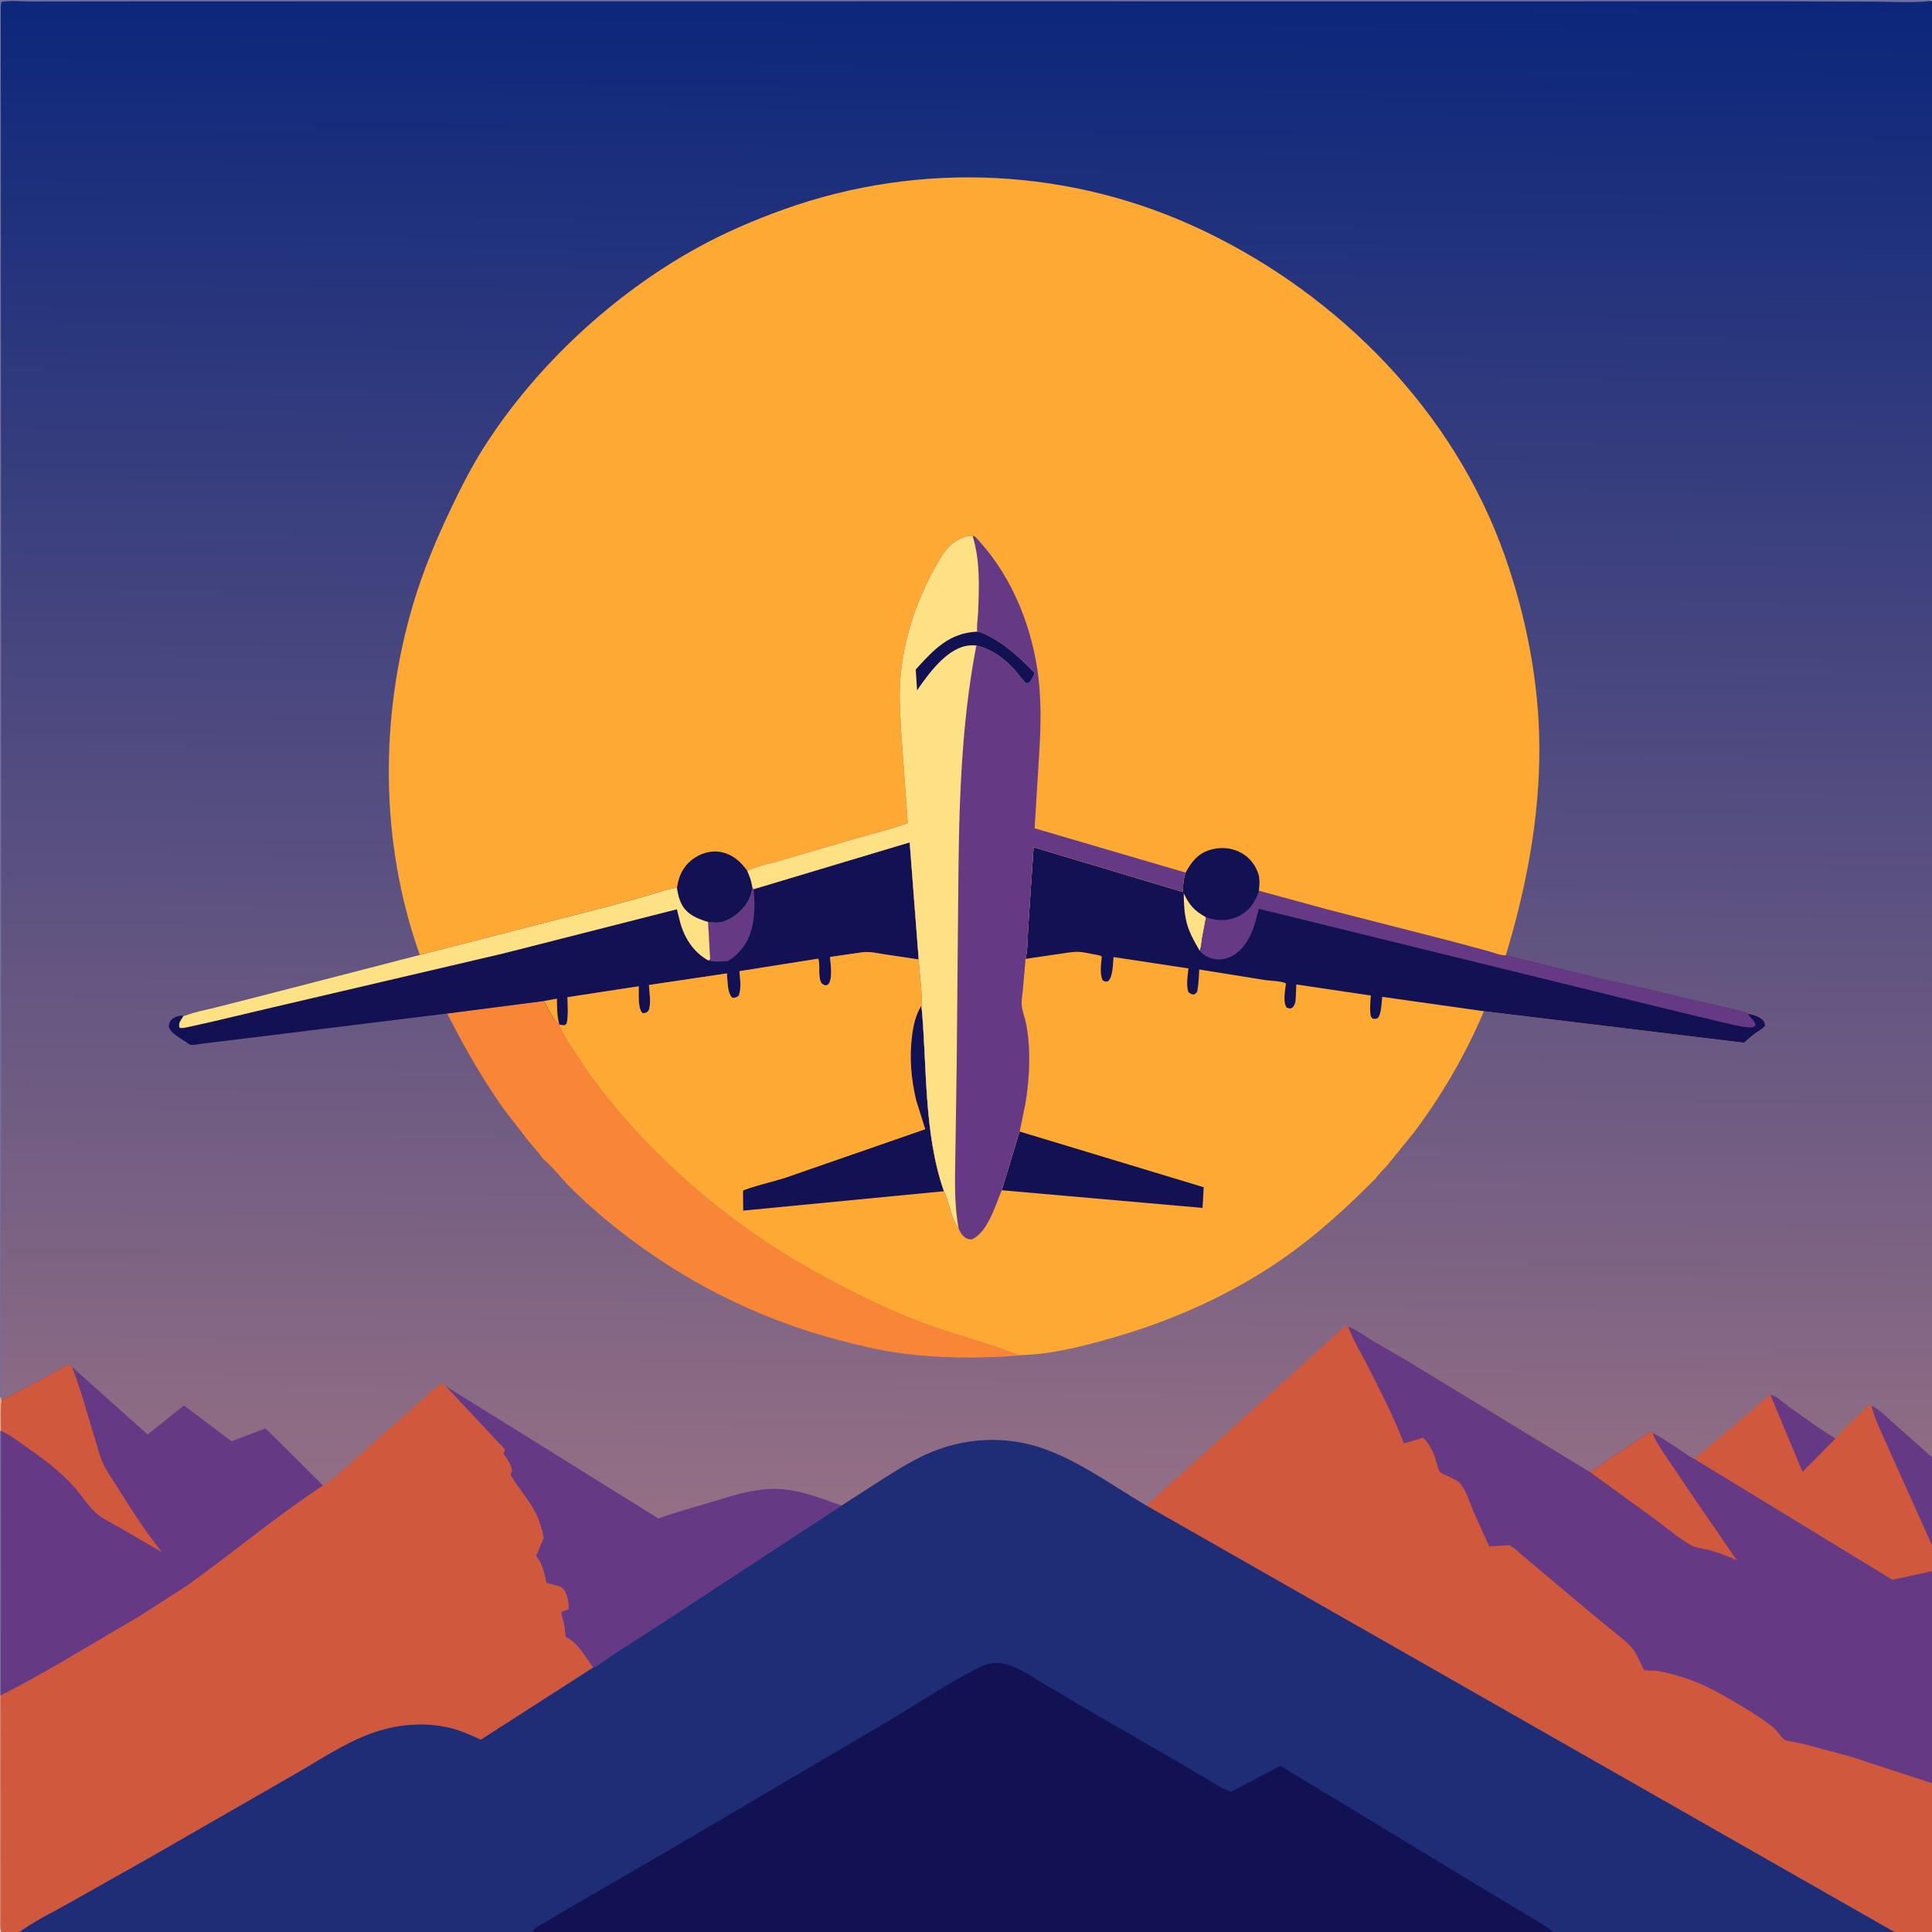 <svg version="1.1" xmlns="http://www.w3.org/2000/svg" style="display: block;" viewBox="0 0 2048 2048" width="1024" height="1024">
<defs>
	<linearGradient id="Gradient1" gradientUnits="userSpaceOnUse" x1="1030.18" y1="-7.065" x2="1017.35" y2="1610.55">
		<stop class="stop0" offset="0" stop-opacity="1" stop-color="rgb(11,38,123)"/>
		<stop class="stop1" offset="1" stop-opacity="1" stop-color="rgb(149,112,133)"/>
	</linearGradient>
</defs>
<path transform="translate(0,0)" fill="url(#Gradient1)" d="M -0.11 6.332 L 0 0 L 1599.58 -0.066 L 1928.59 -0.067 L 2012.83 -0.063 L 2035.72 -0.066 C 2039.73 -0.066 2044.28 -0.682 2048 1 L 2048 1350.13 L 2048 1544.79 L 2048 1638.12 L 2048 1665.55 L 2048 1890.25 L 2048 2048 L 2008.17 2048 L 2000.34 2048 L 1645.97 2048 L 1007.27 2048 L 564.707 2048 L 563.668 2048 L 28.678 2048 L 20.71 2048 L 1 2048 C -1.89 2042.6 -0.016 1822.06 0 1797.35 L 0 1516.72 L 0 1481 L -0.11 6.332 z"/>
<path transform="translate(0,0)" fill="rgb(114,110,157)" d="M -0.11 6.332 L 0 0 L 1599.58 -0.066 L 1928.59 -0.067 L 2012.83 -0.063 L 2035.72 -0.066 C 2039.73 -0.066 2044.28 -0.682 2048 1 C 2028.51 3.207 2007.69 1.861 1988.02 1.766 L 1883.87 1.371 L 1543.13 1.407 L 418.534 1.361 L 110.258 1.456 L 32.076 1.575 C 22.737 1.622 10.538 0.221 1.5 2.061 L 0.828 6.163 L 1.362 1085.63 L 0.765 1481 L 0 1481 L -0.11 6.332 z"/>
<path transform="translate(0,0)" fill="rgb(208,88,61)" d="M 1876.72 1478.84 C 1877.94 1478.81 1878.17 1478.72 1879.5 1479.2 C 1884.47 1481 1891.43 1487.72 1896.01 1490.96 C 1912.23 1502.44 1928.66 1514.66 1945.68 1524.9 C 1956.09 1512.29 1969.63 1500.88 1981.37 1489.38 L 1983.86 1490.01 C 1990.96 1493.24 1998 1500.45 2003.95 1505.56 L 2048 1544.79 L 2048 1638.12 L 2048 1665.55 L 2005.99 1674.63 L 1795.84 1546.39 C 1802.56 1541.6 1808.66 1535.78 1815.01 1530.5 L 1855.26 1496.59 C 1862.01 1490.82 1869.08 1483.08 1876.72 1478.84 z"/>
<path transform="translate(0,0)" fill="rgb(102,57,133)" d="M 1876.72 1478.84 C 1877.94 1478.81 1878.17 1478.72 1879.5 1479.2 C 1884.47 1481 1891.43 1487.72 1896.01 1490.96 C 1912.23 1502.44 1928.66 1514.66 1945.68 1524.9 L 1910.76 1560.28 L 1877.27 1479.95 L 1876.72 1478.84 z"/>
<path transform="translate(0,0)" fill="rgb(102,57,133)" d="M 1983.86 1490.01 C 1990.96 1493.24 1998 1500.45 2003.95 1505.56 L 2048 1544.79 L 2048 1638.12 L 2003.09 1537.96 C 1996.53 1522.74 1987.71 1506.02 1983.86 1490.01 z"/>
<path transform="translate(0,0)" fill="rgb(102,57,133)" d="M 472.19 1469.2 L 697.96 1609.7 C 716.677 1602.78 736.12 1597.69 755.223 1591.93 C 775.574 1585.8 796.821 1578.73 818.243 1578.25 C 843.685 1577.67 868.519 1587.52 892.066 1595.98 L 832.011 1635.23 L 701 1721.06 L 651.834 1752.69 C 644.593 1757.42 636.472 1764.17 628.766 1767.65 C 620.213 1756.56 613.12 1742.11 600.338 1735.59 L 599.377 1735.11 C 599.061 1730 598.564 1725.09 597.495 1720.08 C 596.791 1716.78 594.694 1712.08 595.208 1708.88 C 595.364 1707.92 600.733 1707.14 602.5 1705.68 C 603.08 1699.32 601.505 1691.49 598.251 1685.95 C 596.488 1682.95 594.239 1682.01 591.007 1681.12 C 589.807 1680.8 579.463 1678.14 579.268 1677.82 C 578.504 1676.58 578.047 1672.63 577.667 1671.05 C 575.532 1662.18 573.678 1656.57 568.239 1649.25 L 576.309 1630.05 C 574.597 1622.15 571.585 1611.14 567.924 1604.07 C 560.401 1589.54 549.345 1577.49 541.105 1563.5 L 542.753 1558.5 C 541.082 1551.41 537.675 1546.59 533.5 1540.81 C 534.426 1539.28 534.846 1538.27 535.104 1536.5 L 472.19 1469.2 z"/>
<path transform="translate(0,0)" fill="rgb(249,134,54)" d="M 473.908 1074.39 L 576.625 1061.12 C 580.78 1068.26 586.15 1081.57 592.989 1085.97 C 594.949 1092.89 598.682 1098.56 602.331 1104.68 L 623.371 1136.67 C 686.098 1223.33 770.261 1295.81 863.61 1347.78 C 902.907 1369.65 943.987 1390.04 986.344 1405.23 C 1016.28 1415.96 1047.71 1423.84 1077.23 1435.47 C 1080.06 1436.59 1083.98 1436.24 1087.03 1436.23 L 1082 1436.81 C 1038.55 1440.26 994.713 1440.09 951.5 1433.98 C 930.402 1431 909.553 1425.94 888.971 1420.51 C 801.508 1397.43 721.094 1356.39 650.587 1299.75 C 633.486 1286.01 617.122 1271.46 601.766 1255.79 C 593.754 1247.61 585.804 1237.05 577.114 1229.81 L 575.947 1228.85 C 571.324 1222.02 565.461 1215.97 560.238 1209.58 L 532.7 1173.91 C 517.214 1151.85 502.983 1128.14 489.931 1104.57 L 473.908 1074.39 z"/>
<path transform="translate(0,0)" fill="rgb(18,17,84)" d="M 798.776 942.555 L 964.303 892.914 L 973.862 1017.05 L 937.256 1011.57 C 929.428 1010.35 921.399 1008.32 913.5 1009.55 L 879.87 1014.41 C 880.394 1022.44 882.911 1036.44 878.239 1043.22 L 875.5 1044.71 C 872.858 1043.78 871.083 1043.33 869.976 1040.5 C 867.094 1033.13 869.672 1023.75 867.436 1016.22 L 783.834 1029.48 C 784.494 1037.92 786.075 1047.37 783.076 1055.5 C 780.348 1057.52 779.917 1057.53 776.5 1057.75 C 771.592 1053.66 771.552 1044.03 770.95 1037.75 L 770.54 1031.83 L 687.901 1044.14 C 688.309 1051.72 690.619 1064.59 687.398 1071.5 C 684.536 1073.93 684.732 1073.97 681 1073.83 C 675.819 1068.96 677.321 1052.57 677.082 1045.51 L 601.533 1057.08 C 601.722 1066.23 602.603 1075.98 600.715 1084.98 L 598.5 1086.92 C 596.482 1086.74 594.918 1086.63 592.989 1085.97 C 586.15 1081.57 580.78 1068.26 576.625 1061.12 L 473.908 1074.39 L 260.154 1100.76 L 216.893 1106 C 212.817 1106.47 205.693 1108.18 201.718 1107.5 C 200.812 1107.35 198.181 1105.21 197.328 1104.66 C 193.058 1101.88 188.429 1099.16 184.5 1095.91 C 181.986 1093.82 180.073 1091.6 178.97 1088.5 C 179.33 1084.89 179.52 1083.03 182.402 1080.4 C 185.029 1078 190.118 1076.16 193.64 1076.71 L 194.398 1077.03 C 195.822 1076.79 195.242 1076.97 196.504 1076.47 C 206.608 1072.55 217.468 1070.66 227.967 1068.06 L 277.164 1055.53 L 444.977 1012.24 L 642.845 961.328 L 685.119 949.74 C 695.735 946.571 706.654 942.344 717.671 940.979 C 719.275 951.897 722.007 961.807 731.5 968.671 C 737.146 972.753 743.92 975.287 750.581 977.16 C 755.873 978.184 762.676 978.614 767.75 976.637 L 769 976.121 C 774.763 973.861 779.581 970.686 784.053 966.372 C 791.392 959.291 797.051 950.421 797.433 940.084 L 798.776 942.555 z"/>
<path transform="translate(0,0)" fill="rgb(254,169,51)" d="M 576.625 1061.12 L 590.357 1058.57 C 590.628 1067.65 590.259 1077.23 592.989 1085.97 C 586.15 1081.57 580.78 1068.26 576.625 1061.12 z"/>
<path transform="translate(0,0)" fill="rgb(102,57,133)" d="M 797.433 940.084 L 798.776 942.555 C 801.053 962.128 800.183 987.741 787.737 1004.09 C 783.407 1009.78 777.657 1015.42 771.366 1018.81 C 765.282 1018.92 756.714 1020.17 750.98 1018.19 L 752.857 1016.89 L 750.581 977.16 C 755.873 978.184 762.676 978.614 767.75 976.637 L 769 976.121 C 774.763 973.861 779.581 970.686 784.053 966.372 C 791.392 959.291 797.051 950.421 797.433 940.084 z"/>
<path transform="translate(0,0)" fill="rgb(254,225,133)" d="M 444.977 1012.24 L 642.845 961.328 L 685.119 949.74 C 695.735 946.571 706.654 942.344 717.671 940.979 C 719.275 951.897 722.007 961.807 731.5 968.671 C 737.146 972.753 743.92 975.287 750.581 977.16 L 752.857 1016.89 L 750.98 1018.19 L 749.94 1017.61 C 734.669 1008.92 725.098 993.534 720.759 976.808 L 717.55 963.892 L 533.544 1010.73 L 283.989 1069.06 L 226 1082.78 L 200.059 1088.59 C 197.084 1089.13 193.352 1090.27 190.382 1089.5 C 189.6 1087.22 189.774 1085.2 190.738 1083 L 194.398 1077.03 C 195.822 1076.79 195.242 1076.97 196.504 1076.47 C 206.608 1072.55 217.468 1070.66 227.967 1068.06 L 277.164 1055.53 L 444.977 1012.24 z"/>
<path transform="translate(0,0)" fill="rgb(102,57,133)" d="M 1.61 1484.51 L 48.874 1459.61 C 56.781 1455.29 64.643 1449.75 73 1446.53 L 76.425 1449.06 L 156.509 1520.67 L 195.03 1489.86 L 245.489 1527.9 L 281.436 1514.14 L 342.462 1574.79 C 292.437 1607.77 246.711 1646.36 198 1681.13 L 148.053 1713.23 L 60 1765.07 C 40.407 1775.91 21.153 1787.43 0.949 1797.1 L 0 1797.35 L 0 1516.72 L 0 1481 L 0.765 1481 L 1.61 1484.51 z"/>
<path transform="translate(0,0)" fill="rgb(114,110,157)" d="M 0 1516.72 L 1.129 1516.83 L 0.949 1797.1 L 0 1797.35 L 0 1516.72 z"/>
<path transform="translate(0,0)" fill="rgb(208,88,61)" d="M 1.61 1484.51 L 48.874 1459.61 C 56.781 1455.29 64.643 1449.75 73 1446.53 L 76.425 1449.06 C 85.684 1473.04 92.304 1498.24 99.975 1522.79 C 102.72 1531.57 104.97 1541.17 108.5 1549.63 C 112.089 1558.24 118.131 1566.42 123.069 1574.36 C 138.079 1598.5 153.901 1623.02 171.511 1645.33 L 127.965 1619.92 C 119.573 1614.98 108.711 1610.14 101.502 1603.61 C 93.086 1595.99 86.707 1585.37 79.109 1576.84 C 62.873 1558.62 45.089 1545.78 25.174 1531.95 C 17.547 1526.65 9.721 1520.37 1.129 1516.83 L 0 1516.72 L 0 1481 L 0.765 1481 L 1.61 1484.51 z"/>
<path transform="translate(0,0)" fill="rgb(222,173,142)" d="M 0 1481 L 0.765 1481 L 1.61 1484.51 C 0.279 1494.91 0.907 1506.33 1.129 1516.83 L 0 1516.72 L 0 1481 z"/>
<path transform="translate(0,0)" fill="rgb(208,88,61)" d="M 342.462 1574.79 C 353.947 1568 364.328 1557.32 374.442 1548.54 L 436.683 1493.37 L 457.313 1474.72 C 460.643 1471.79 464.498 1467.85 469 1467.01 L 472.19 1469.2 L 535.104 1536.5 C 534.846 1538.27 534.426 1539.28 533.5 1540.81 C 537.675 1546.59 541.082 1551.41 542.753 1558.5 L 541.105 1563.5 C 549.345 1577.49 560.401 1589.54 567.924 1604.07 C 571.585 1611.14 574.597 1622.15 576.309 1630.05 L 568.239 1649.25 C 573.678 1656.57 575.532 1662.18 577.667 1671.05 C 578.047 1672.63 578.504 1676.58 579.268 1677.82 C 579.463 1678.14 589.807 1680.8 591.007 1681.12 C 594.239 1682.01 596.488 1682.95 598.251 1685.95 C 601.505 1691.49 603.08 1699.32 602.5 1705.68 C 600.733 1707.14 595.364 1707.92 595.208 1708.88 C 594.694 1712.08 596.791 1716.78 597.495 1720.08 C 598.564 1725.09 599.061 1730 599.377 1735.11 L 600.338 1735.59 C 613.12 1742.11 620.213 1756.56 628.766 1767.65 L 509.707 1844.14 C 499.511 1839.48 489.404 1834.85 478.5 1832.05 C 449.985 1824.74 419.693 1827.76 392.285 1837.93 C 363.964 1848.45 338.691 1865.82 312.537 1880.7 L 158.928 1969 L 72.377 2017.79 C 55.2 2027.38 36.535 2036.34 20.71 2048 L 1 2048 C -1.89 2042.6 -0.016 1822.06 0 1797.35 L 0.949 1797.1 C 21.153 1787.43 40.407 1775.91 60 1765.07 L 148.053 1713.23 L 198 1681.13 C 246.711 1646.36 292.437 1607.77 342.462 1574.79 z"/>
<path transform="translate(0,0)" fill="rgb(206,132,115)" d="M 0 1797.35 L 0.949 1797.1 L 1 2048 C -1.89 2042.6 -0.016 1822.06 0 1797.35 z"/>
<path transform="translate(0,0)" fill="rgb(208,88,61)" d="M 1215.26 1595.99 L 1426.52 1405.22 L 1429 1406.04 C 1438.46 1409.93 1447.44 1416.65 1456.22 1421.98 L 1489 1440.9 L 1685.39 1560.4 C 1692.87 1556.5 1699.96 1550.52 1706.99 1545.79 L 1749 1517.96 L 1751.92 1519.01 C 1762.89 1524.34 1773.6 1532.39 1783.91 1539 C 1787.53 1541.31 1791.87 1544.91 1795.84 1546.39 L 2005.99 1674.63 L 2048 1665.55 L 2048 1890.25 L 2048 2048 L 2008.17 2048 L 1215.26 1595.99 z"/>
<path transform="translate(0,0)" fill="rgb(102,57,133)" d="M 1429 1406.04 C 1438.46 1409.93 1447.44 1416.65 1456.22 1421.98 L 1489 1440.9 L 1685.39 1560.4 C 1692.87 1556.5 1699.96 1550.52 1706.99 1545.79 L 1749 1517.96 L 1751.92 1519.01 C 1762.89 1524.34 1773.6 1532.39 1783.91 1539 C 1787.53 1541.31 1791.87 1544.91 1795.84 1546.39 L 2005.99 1674.63 L 2048 1665.55 L 2048 1890.25 L 1961.16 1861.92 L 1912.08 1848.78 L 1896.3 1845.52 C 1895.71 1845.39 1892.64 1844.94 1892.17 1844.57 C 1887.3 1840.8 1883.87 1834.34 1878.73 1830.29 C 1867.13 1821.18 1853.98 1813.16 1841.29 1805.62 C 1823.74 1795.2 1805 1784.78 1785.54 1778.51 C 1776.32 1775.54 1766.52 1772.74 1756.92 1771.32 C 1753.57 1770.83 1745.23 1771.2 1742.44 1769.95 C 1742.44 1769.95 1741.54 1768.05 1741.47 1767.91 C 1737.96 1760.5 1735.07 1752.91 1729.7 1746.56 C 1724.92 1740.92 1718.71 1736.32 1713.04 1731.61 L 1685.17 1708.79 L 1612.42 1647.6 C 1609.62 1645.16 1603.49 1639.1 1599.98 1638.01 C 1599.12 1637.75 1596.18 1638.18 1595.16 1638.22 L 1578.62 1639.26 L 1562.11 1602.67 C 1558.2 1593.38 1554.33 1580.04 1547.84 1572.5 C 1544.37 1568.48 1536.18 1565.68 1531.42 1563.18 C 1529.89 1562.38 1527.07 1561.36 1526.14 1559.97 C 1524.32 1557.25 1523.64 1553.05 1522.68 1549.87 C 1519.48 1539.33 1516.28 1532.04 1508.67 1523.94 L 1488.27 1530.14 C 1477.1 1501.2 1462.84 1473.62 1448.76 1445.99 C 1442.13 1432.98 1433.95 1419.73 1429 1406.04 z"/>
<path transform="translate(0,0)" fill="rgb(208,88,61)" d="M 1685.39 1560.4 C 1692.87 1556.5 1699.96 1550.52 1706.99 1545.79 L 1749 1517.96 L 1751.92 1519.01 L 1752.43 1520.63 C 1754.45 1526.68 1758.98 1532.97 1762.33 1538.39 L 1791.1 1581.07 L 1841.09 1654 C 1831.7 1649.51 1822.16 1646.05 1812.13 1643.25 C 1806.13 1641.57 1797.86 1641.04 1792.5 1638 C 1779.3 1630.51 1766.51 1619.48 1754.29 1610.35 L 1685.39 1560.4 z"/>
<path transform="translate(0,0)" fill="rgb(254,169,51)" d="M 1087.06 1016.47 C 1089.71 1005.74 1089.28 992.376 1090.07 981.157 L 1095.65 898.107 L 1253.93 945.558 C 1254.03 938.886 1254.4 932.529 1256.37 926.113 L 1256.74 924.965 C 1262.82 913.773 1269.48 904.939 1282.27 900.946 C 1293.73 897.368 1305.49 898.255 1316.13 904.145 C 1324.92 909.015 1331.6 917.82 1334.3 927.462 C 1335.64 932.219 1335.32 939.315 1334.51 944.21 L 1407.96 964.233 L 1540 998.087 L 1579.18 1008.66 C 1584.03 1010.02 1591.32 1013.09 1596.18 1012.68 C 1604.97 1014.08 1614.05 1017.1 1622.84 1019.11 L 1703.23 1038.73 L 1745.5 1048.07 L 1800.17 1061.26 C 1806.98 1062.87 1851.09 1071.91 1853.32 1074.41 C 1858.14 1075.78 1864.51 1077.21 1868.24 1080.74 C 1870.64 1083.01 1870.85 1084.29 1871.07 1087.5 C 1868.2 1090.97 1864.82 1092.46 1861.21 1095 C 1856.81 1098.08 1852.82 1101.78 1848.81 1105.35 L 1573.03 1071.93 C 1553.49 1117.93 1528.95 1160.18 1499.05 1200.2 L 1470.46 1235.35 C 1468.98 1237.03 1458.71 1247.53 1458.6 1248.83 C 1427.56 1280.21 1395.5 1309.47 1359.15 1334.71 C 1304 1372.99 1240.63 1400.88 1176.12 1419.04 C 1147.95 1426.98 1116.39 1435.09 1087.03 1436.23 C 1083.98 1436.24 1080.06 1436.59 1077.23 1435.47 C 1047.71 1423.84 1016.28 1415.96 986.344 1405.23 C 943.987 1390.04 902.907 1369.65 863.61 1347.78 C 770.261 1295.81 686.098 1223.33 623.371 1136.67 L 602.331 1104.68 C 598.682 1098.56 594.949 1092.89 592.989 1085.97 C 594.918 1086.63 596.482 1086.74 598.5 1086.92 L 600.715 1084.98 C 602.603 1075.98 601.722 1066.23 601.533 1057.08 L 677.082 1045.51 C 677.321 1052.57 675.819 1068.96 681 1073.83 C 684.732 1073.97 684.536 1073.93 687.398 1071.5 C 690.619 1064.59 688.309 1051.72 687.901 1044.14 L 770.54 1031.83 L 770.95 1037.75 C 771.552 1044.03 771.592 1053.66 776.5 1057.75 C 779.917 1057.53 780.348 1057.52 783.076 1055.5 C 786.075 1047.37 784.494 1037.92 783.834 1029.48 L 867.436 1016.22 C 869.672 1023.75 867.094 1033.13 869.976 1040.5 C 871.083 1043.33 872.858 1043.78 875.5 1044.71 L 878.239 1043.22 C 882.911 1036.44 880.394 1022.44 879.87 1014.41 L 913.5 1009.55 C 921.399 1008.32 929.428 1010.35 937.256 1011.57 L 973.862 1017.05 C 974.681 1032.82 977.816 1050.23 976.799 1065.88 C 982.943 1130.79 978.946 1200.44 1000.61 1262.74 C 1006.92 1275.08 1007.75 1291 1016.16 1302.1 C 1017.37 1304.85 1018.53 1307.48 1020.63 1309.68 C 1023.45 1312.62 1025.9 1313.76 1030 1313.76 C 1047.07 1306.41 1055.07 1277.59 1061.89 1261.71 L 1080.76 1199.44 C 1081.25 1198.21 1081.08 1198.8 1081.32 1197.36 L 1086.7 1171 C 1089.82 1153.31 1091.23 1135.55 1090.95 1117.6 C 1090.78 1107.02 1089.73 1095.19 1087.6 1084.8 C 1086.28 1078.34 1083.15 1070.77 1082.97 1064.3 C 1082.82 1058.58 1083.97 1052.33 1084.5 1046.6 L 1087.06 1016.47 z"/>
<path transform="translate(0,0)" fill="rgb(18,17,84)" d="M 1080.76 1199.44 L 1275.97 1258.53 L 1274.74 1280.42 L 1061.89 1261.71 L 1080.76 1199.44 z"/>
<path transform="translate(0,0)" fill="rgb(18,17,84)" d="M 976.799 1065.88 C 982.943 1130.79 978.946 1200.44 1000.61 1262.74 L 787.835 1283.28 L 787.667 1262.29 C 790.538 1259.74 824.26 1251.22 831.403 1248.9 L 980.855 1197.05 L 971.096 1165.93 C 965.797 1143.04 963.925 1121.34 966.826 1098 C 968.22 1086.79 970.741 1075.58 976.799 1065.88 z"/>
<path transform="translate(0,0)" fill="rgb(18,17,84)" d="M 1087.06 1016.47 C 1089.71 1005.74 1089.28 992.376 1090.07 981.157 L 1095.65 898.107 L 1253.93 945.558 C 1254.03 938.886 1254.4 932.529 1256.37 926.113 L 1256.74 924.965 C 1262.82 913.773 1269.48 904.939 1282.27 900.946 C 1293.73 897.368 1305.49 898.255 1316.13 904.145 C 1324.92 909.015 1331.6 917.82 1334.3 927.462 C 1335.64 932.219 1335.32 939.315 1334.51 944.21 L 1407.96 964.233 L 1540 998.087 L 1579.18 1008.66 C 1584.03 1010.02 1591.32 1013.09 1596.18 1012.68 C 1604.97 1014.08 1614.05 1017.1 1622.84 1019.11 L 1703.23 1038.73 L 1745.5 1048.07 L 1800.17 1061.26 C 1806.98 1062.87 1851.09 1071.91 1853.32 1074.41 C 1858.14 1075.78 1864.51 1077.21 1868.24 1080.74 C 1870.64 1083.01 1870.85 1084.29 1871.07 1087.5 C 1868.2 1090.97 1864.82 1092.46 1861.21 1095 C 1856.81 1098.08 1852.82 1101.78 1848.81 1105.35 L 1573.03 1071.93 L 1465.2 1056.69 C 1464.5 1062.36 1464.34 1074.39 1460.92 1078.65 C 1459.56 1080.36 1457.56 1079.88 1455.5 1080 L 1453.27 1077.95 C 1451.73 1070.56 1452.67 1062.76 1453.13 1055.28 L 1374.15 1043.56 L 1373.68 1054.54 C 1373.34 1059.88 1373.86 1064.71 1369.52 1068.5 C 1366.75 1069.1 1366.51 1069.16 1363.9 1068.09 C 1359.75 1061.99 1362.34 1049.64 1363.17 1042.65 C 1359.86 1039.96 1346.45 1039.7 1341.76 1038.99 L 1271.23 1027.69 C 1270.84 1034.1 1270.76 1040.83 1269.69 1047.15 C 1269.57 1047.88 1269.27 1050.89 1268.86 1051.5 C 1268.11 1052.59 1266.95 1053.33 1266 1054.24 C 1262.55 1054.1 1262.29 1053.56 1259.68 1051.5 C 1257.32 1044.72 1258.97 1033.76 1259.83 1026.56 L 1180.37 1014.51 C 1179.65 1021.57 1179.96 1035.38 1174.5 1040.24 C 1171.42 1040.75 1171.49 1040.73 1168.81 1039.12 C 1165.57 1031.83 1167.27 1021.66 1167.93 1013.92 C 1165.21 1012.33 1161.69 1012.05 1158.6 1011.45 C 1153.25 1010.4 1147.45 1008.99 1141.98 1008.98 C 1135.91 1008.97 1129.6 1010.27 1123.59 1011.07 L 1087.06 1016.47 z"/>
<path transform="translate(0,0)" fill="rgb(254,225,133)" d="M 1271.77 1007.92 C 1265.6 997.187 1259.38 986.659 1257.08 974.329 L 1256.75 972.5 C 1255.07 964.007 1254.99 955.632 1254.78 947.008 C 1261.17 960.009 1265.96 965.232 1278.46 972.431 L 1274.35 994.282 C 1273.65 998.541 1273.56 1003.11 1272.04 1007.14 L 1271.77 1007.92 z"/>
<path transform="translate(0,0)" fill="rgb(102,57,133)" d="M 1278.46 972.431 C 1290.39 976.346 1302.48 976.775 1313.87 970.724 C 1324.78 964.928 1330.95 955.782 1334.51 944.21 L 1407.96 964.233 L 1540 998.087 L 1579.18 1008.66 C 1584.03 1010.02 1591.32 1013.09 1596.18 1012.68 C 1604.97 1014.08 1614.05 1017.1 1622.84 1019.11 L 1703.23 1038.73 L 1745.5 1048.07 L 1800.17 1061.26 C 1806.98 1062.87 1851.09 1071.91 1853.32 1074.41 C 1854.03 1079 1860.42 1080.88 1860.97 1087 L 1858.5 1088.89 C 1850.65 1089.59 1842.83 1087.57 1835.21 1085.89 L 1801 1077.79 L 1717.51 1057.5 L 1334.26 963.347 C 1330.53 979.893 1325.62 998 1312.06 1009.41 C 1305.72 1014.75 1297.32 1017.87 1289.01 1016.87 C 1282.44 1016.08 1275.95 1013.06 1271.77 1007.92 L 1272.04 1007.14 C 1273.56 1003.11 1273.65 998.541 1274.35 994.282 L 1278.46 972.431 z"/>
<path transform="translate(0,0)" fill="rgb(31,44,118)" d="M 892.066 1595.98 L 937.809 1566.53 C 956.181 1554.95 974.261 1543.72 994.844 1536.39 C 1023.21 1526.29 1052.83 1523.68 1082.5 1529.23 C 1130.51 1538.2 1173.76 1571.73 1215.26 1595.99 L 2008.17 2048 L 2000.34 2048 L 1645.97 2048 L 1007.27 2048 L 564.707 2048 L 563.668 2048 L 28.678 2048 L 20.71 2048 C 36.535 2036.34 55.2 2027.38 72.377 2017.79 L 158.928 1969 L 312.537 1880.7 C 338.691 1865.82 363.964 1848.45 392.285 1837.93 C 419.693 1827.76 449.985 1824.74 478.5 1832.05 C 489.404 1834.85 499.511 1839.48 509.707 1844.14 L 628.766 1767.65 C 636.472 1764.17 644.593 1757.42 651.834 1752.69 L 701 1721.06 L 832.011 1635.23 L 892.066 1595.98 z"/>
<path transform="translate(0,0)" fill="rgb(18,17,84)" d="M 1039.98 1766.51 C 1050.91 1761.9 1061.59 1761.56 1072.6 1766.07 C 1084.75 1771.04 1095.78 1778.52 1107.03 1785.17 L 1159.13 1815.98 L 1251 1869.04 L 1281.03 1886.87 C 1288.68 1891.47 1296.48 1896.62 1305.01 1899.36 L 1357.27 1871.85 L 1555.25 1991.76 L 1614.76 2027.61 C 1624.71 2033.67 1635.61 2039.53 1644.83 2046.6 L 1645.99 2047.21 L 1645.97 2048 L 1007.27 2048 L 564.707 2048 L 564.907 2046.91 C 566.601 2043.74 571.045 2041.93 574.009 2040.03 L 609.312 2019.11 L 706.712 1962.69 L 937.568 1826.79 C 971.519 1806.89 1004.77 1783.98 1039.98 1766.51 z"/>
<path transform="translate(0,0)" fill="rgb(254,169,51)" d="M 444.977 1012.24 C 402.513 892.722 402.183 759.641 438.528 638.5 C 448.699 604.6 462.439 571.888 477.634 539.96 C 488.478 517.175 499.823 494.686 513.439 473.398 C 568.331 387.58 650.202 311.653 739.438 262.494 C 768.442 246.516 799.855 233.064 831 221.925 C 976.668 169.824 1136.7 178.002 1276.12 244.709 C 1420.35 313.711 1541.48 436.792 1595.06 588.97 C 1617.78 653.488 1631.29 722.334 1631.78 790.861 C 1632.32 865.761 1617.95 941.28 1596.18 1012.68 C 1591.32 1013.09 1584.03 1010.02 1579.18 1008.66 L 1540 998.087 L 1407.96 964.233 L 1334.51 944.21 C 1335.32 939.315 1335.64 932.219 1334.3 927.462 C 1331.6 917.82 1324.92 909.015 1316.13 904.145 C 1305.49 898.255 1293.73 897.368 1282.27 900.946 C 1269.48 904.939 1262.82 913.773 1256.74 924.965 L 1256.37 926.113 C 1254.4 932.529 1254.03 938.886 1253.93 945.558 L 1095.65 898.107 L 1090.07 981.157 C 1089.28 992.376 1089.71 1005.74 1087.06 1016.47 L 1084.5 1046.6 C 1083.97 1052.33 1082.82 1058.58 1082.97 1064.3 C 1083.15 1070.77 1086.28 1078.34 1087.6 1084.8 C 1089.73 1095.19 1090.78 1107.02 1090.95 1117.6 C 1091.23 1135.55 1089.82 1153.31 1086.7 1171 L 1081.32 1197.36 C 1081.08 1198.8 1081.25 1198.21 1080.76 1199.44 L 1061.89 1261.71 C 1055.07 1277.59 1047.07 1306.41 1030 1313.76 C 1025.9 1313.76 1023.45 1312.62 1020.63 1309.68 C 1018.53 1307.48 1017.37 1304.85 1016.16 1302.1 C 1007.75 1291 1006.92 1275.08 1000.61 1262.74 C 978.946 1200.44 982.943 1130.79 976.799 1065.88 C 977.816 1050.23 974.681 1032.82 973.862 1017.05 L 964.303 892.914 L 798.776 942.555 L 797.433 940.084 C 797.051 950.421 791.392 959.291 784.053 966.372 C 779.581 970.686 774.763 973.861 769 976.121 L 767.75 976.637 C 762.676 978.614 755.873 978.184 750.581 977.16 C 743.92 975.287 737.146 972.753 731.5 968.671 C 722.007 961.807 719.275 951.897 717.671 940.979 C 706.654 942.344 695.735 946.571 685.119 949.74 L 642.845 961.328 L 444.977 1012.24 z"/>
<path transform="translate(0,0)" fill="rgb(18,17,84)" d="M 717.671 940.979 C 719.4 928.848 723.971 918.688 733.914 911.09 C 742.096 904.836 753.253 901.209 763.625 903.119 C 776.427 905.477 784.829 912.974 792.152 923.133 C 794.641 928.763 796.651 933.904 797.433 940.084 C 797.051 950.421 791.392 959.291 784.053 966.372 C 779.581 970.686 774.763 973.861 769 976.121 L 767.75 976.637 C 762.676 978.614 755.873 978.184 750.581 977.16 C 743.92 975.287 737.146 972.753 731.5 968.671 C 722.007 961.807 719.275 951.897 717.671 940.979 z"/>
<path transform="translate(0,0)" fill="rgb(102,57,133)" d="M 1030.97 568.043 C 1034.06 568.189 1036.16 571.512 1038.22 573.79 C 1074.08 613.57 1095.07 667.138 1100.98 720 C 1103.7 744.327 1103.33 768.649 1101.94 793.051 L 1096.73 878.008 L 1256.74 924.965 L 1256.37 926.113 C 1254.4 932.529 1254.03 938.886 1253.93 945.558 L 1095.65 898.107 L 1090.07 981.157 C 1089.28 992.376 1089.71 1005.74 1087.06 1016.47 L 1084.5 1046.6 C 1083.97 1052.33 1082.82 1058.58 1082.97 1064.3 C 1083.15 1070.77 1086.28 1078.34 1087.6 1084.8 C 1089.73 1095.19 1090.78 1107.02 1090.95 1117.6 C 1091.23 1135.55 1089.82 1153.31 1086.7 1171 L 1081.32 1197.36 C 1081.08 1198.8 1081.25 1198.21 1080.76 1199.44 L 1061.89 1261.71 C 1055.07 1277.59 1047.07 1306.41 1030 1313.76 C 1025.9 1313.76 1023.45 1312.62 1020.63 1309.68 C 1018.53 1307.48 1017.37 1304.85 1016.16 1302.1 C 1007.75 1291 1006.92 1275.08 1000.61 1262.74 C 978.946 1200.44 982.943 1130.79 976.799 1065.88 C 977.816 1050.23 974.681 1032.82 973.862 1017.05 L 964.303 892.914 L 798.776 942.555 L 797.433 940.084 C 796.651 933.904 794.641 928.763 792.152 923.133 C 803.756 917.531 818.099 915.106 830.482 911.348 L 908.83 888.367 C 926.652 883.304 944.784 878.78 962.272 872.642 L 955.518 779.32 C 954.44 759.394 952.836 739.121 954.449 719.188 C 957.767 678.178 971.057 637.86 990.984 602 C 995.949 593.065 1001.48 582.76 1009.6 576.294 C 1014.96 572.035 1023.98 567.411 1030.97 568.043 z"/>
<path transform="translate(0,0)" fill="rgb(254,225,133)" d="M 792.152 923.133 C 803.756 917.531 818.099 915.106 830.482 911.348 L 908.83 888.367 C 926.652 883.304 944.784 878.78 962.272 872.642 L 955.518 779.32 C 954.44 759.394 952.836 739.121 954.449 719.188 C 957.767 678.178 971.057 637.86 990.984 602 C 995.949 593.065 1001.48 582.76 1009.6 576.294 C 1014.96 572.035 1023.98 567.411 1030.97 568.043 C 1038.99 593.931 1037.92 621.224 1036.9 647.967 C 1036.63 654.917 1035.3 662.757 1035.78 669.571 C 1040.69 669.936 1044.84 672.487 1049.14 674.716 C 1067.31 684.135 1082.63 698.818 1096.76 713.406 C 1095.06 717.514 1093.84 720.855 1090.5 723.961 L 1087.5 724.087 C 1082.98 719.892 1079.78 714.86 1075.72 710.264 C 1065.23 698.376 1050.68 687.694 1034.93 684.311 C 1017.86 772.992 1016.42 861.917 1015.73 951.889 L 1014.16 1126.06 L 1012.84 1217.54 C 1012.45 1245.71 1010.94 1274.3 1016.16 1302.1 C 1007.75 1291 1006.92 1275.08 1000.61 1262.74 C 978.946 1200.44 982.943 1130.79 976.799 1065.88 C 977.816 1050.23 974.681 1032.82 973.862 1017.05 L 964.303 892.914 L 798.776 942.555 L 797.433 940.084 C 796.651 933.904 794.641 928.763 792.152 923.133 z"/>
<path transform="translate(0,0)" fill="rgb(18,17,84)" d="M 1034.93 684.311 C 1031.32 683.955 1028.08 683.988 1024.5 684.634 C 1002.65 688.57 983.775 714.918 972.135 731.763 L 970.707 709.679 L 971.69 708.597 C 990.316 688.155 1006.43 670.927 1035.78 669.571 C 1040.69 669.936 1044.84 672.487 1049.14 674.716 C 1067.31 684.135 1082.63 698.818 1096.76 713.406 C 1095.06 717.514 1093.84 720.855 1090.5 723.961 L 1087.5 724.087 C 1082.98 719.892 1079.78 714.86 1075.72 710.264 C 1065.23 698.376 1050.68 687.694 1034.93 684.311 z"/>
</svg>